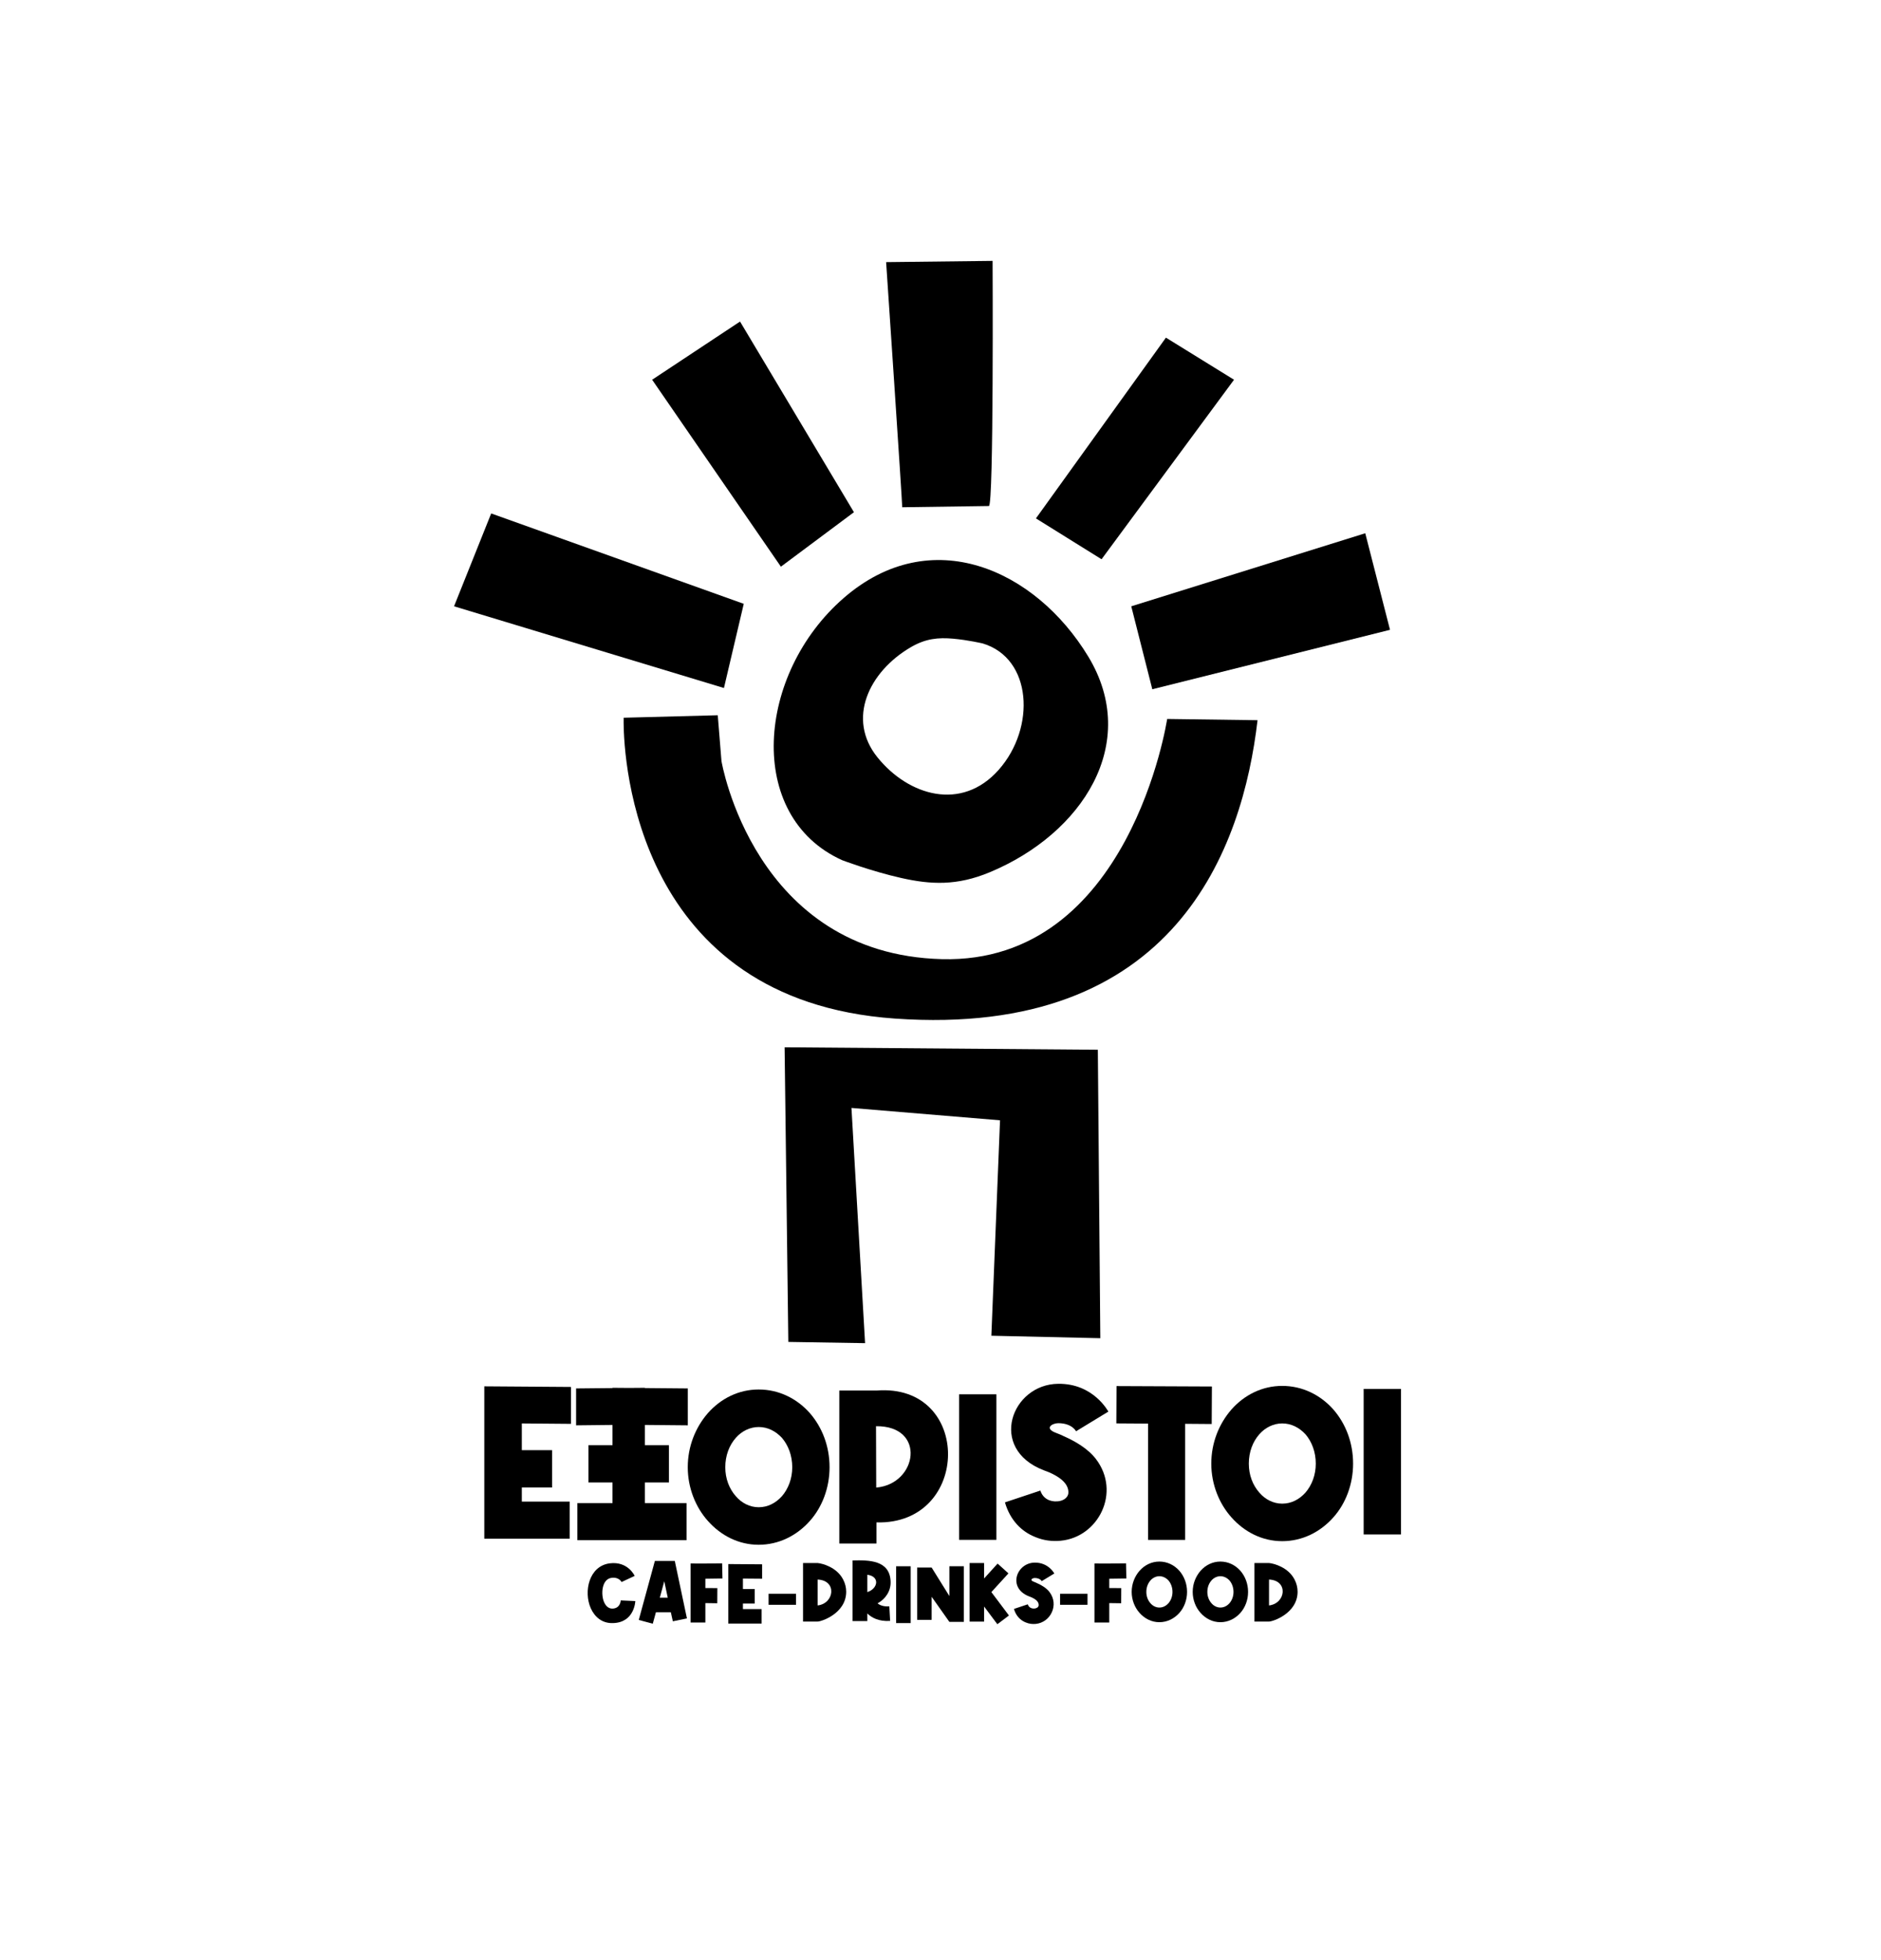 <svg xmlns="http://www.w3.org/2000/svg" xmlns:xlink="http://www.w3.org/1999/xlink" version="1.1" width="1036.47pt" height="1080pt" viewBox="0 0 1036.47 1080">
<defs>
<clipPath id="clip_0">
<path transform="matrix(1,0,0,-1,0,1080)" d="M0 1080H1036.468V0H0Z"/>
</clipPath>
<clipPath id="clip_1">
<path transform="matrix(1,0,0,-1,0,1080)" d="M0 1080H1036.468V0H0Z"/>
</clipPath>
<clipPath id="clip_2">
<path transform="matrix(1,0,0,-1,0,1080)" d="M0 1080H1036.468V0H0Z"/>
</clipPath>
<clipPath id="clip_3">
<path transform="matrix(1,0,0,-1,0,1080)" d="M0 1080H1036.468V0H0Z"/>
</clipPath>
</defs>
<g id="layer_1" data-name="">
<g clip-path="url(#clip_0)">
</g>
</g>
<g id="layer_1" data-name="">
<g clip-path="url(#clip_1)">
</g>
</g>
<g id="layer_1" data-name="">
<path transform="matrix(1,0,0,-1,434.382,739.429)" d="M0 0-2.047 162.361 170.547 160.997 171.912 2.047 111.879 3.411 116.654 122.112 34.792 128.934 42.296-.682Z"/>
<g clip-path="url(#clip_2)">
<path transform="matrix(1,0,0,-1,550.354,424.133)" d="M0 0C-20.466-23.195-49.8-14.326-66.855 6.822-83.909 27.97-71.628 54.01-48.435 67.537-40.233 72.321-33.285 72.92-25.14 72.201-16.995 71.482-8.869 69.583-8.869 69.583 18.419 61.397 20.466 23.194 0 0M-85.388 94.673C-133.53 52.917-139.814-25.65-86.338-49.839-86.338-49.839-70.265-55.943-53.829-59.641-37.394-63.34-23.044-64.02-4.985-56.498 46.077-35.229 78.287 14.578 49.255 62.432 20.223 110.285-37.245 136.428-85.388 94.673"/>
<path transform="matrix(1,0,0,-1,518.974,528.509)" d="M0 0C-103.693 2.729-121.43 109.15-121.43 109.15L-123.476 134.391-175.323 133.027C-175.323 133.027-175.357 132.067-175.343 130.293-175.188 109.534-168.588-22.69-25.923-32.745 128.934-43.66 165.772 61.397 173.958 131.663L124.159 132.345C124.159 132.345 103.693-2.729 0 0"/>
<path transform="matrix(1,0,0,-1,409.823,332.72)" d="M0 0-139.167 49.8-159.633-1.364-10.915-46.389Z"/>
<path transform="matrix(1,0,0,-1,470.538,282.238)" d="M0 0-62.762 105.057-111.197 72.994-40.249-30.016Z"/>
<path transform="matrix(1,0,0,-1,544.897,278.827)" d="M0 0C2.729 0 2.047 135.074 2.047 135.074L-56.622 134.391C-56.622 134.391-47.753 2.729-47.753-.682-47.753-.682-2.729 0 0 0"/>
<path transform="matrix(1,0,0,-1,679.971,209.244)" d="M0 0-37.52 23.194-109.15-76.405-72.994-98.918Z"/>
<path transform="matrix(1,0,0,-1,634.946,379.791)" d="M0 0 130.98 32.745 117.337 85.956-11.597 45.707Z"/>
<path transform="matrix(1,0,0,-1,314.608,784.574)" d="M0 0-27.073 .229V-14.507H-10.395V-35.069H-27.073V-42.837H-.685V-63.284H-47.749V20.676L0 20.333Z"/>
<path transform="matrix(1,0,0,-1,378.996,785.39)" d="M0 0V20.333L-23.633 20.537V20.676L-32.285 20.604-41.495 20.676V20.528L-61.555 20.333V0L-41.495 .221V-10.934H-54.733V-31.496H-41.495V-42.837H-60.87V-63.284H-41.495-23.633-.685V-42.837H-23.633V-31.496H-10.395V-10.934H-23.633V.222Z"/>
<path transform="matrix(1,0,0,-1,418.038,786.316)" d="M0 0C-4.798 0-9.367-2.285-12.565-5.94-16.221-10.052-18.391-15.764-18.391-22.161-18.391-28.444-16.221-34.041-12.565-38.153-9.367-41.923-4.798-44.208 0-44.208 5.026-44.208 9.367-41.923 12.794-38.153 16.335-34.041 18.506-28.444 18.506-22.161 18.506-15.764 16.335-10.052 12.794-5.94 9.367-2.285 5.026 0 0 0M28.215 7.654C34.955-.114 39.067-10.51 39.067-22.161 39.067-33.584 34.955-44.208 28.215-51.747 21.019-59.857 11.081-64.884 0-64.884-10.966-64.884-20.79-59.857-27.987-51.747-34.726-44.208-39.067-33.584-39.067-22.161-39.067-10.51-34.726-.114-27.987 7.654-20.79 15.764-10.966 20.676 0 20.676 11.081 20.676 21.019 15.764 28.215 7.654"/>
<path transform="matrix(1,0,0,-1,482.816,819.684)" d="M0 0C22.846 1.942 27.644 34.155-.114 33.813ZM.114 53.461C53.118 57.687 52.318-20.675 .114-19.19V-30.842H-20.334V53.461Z"/>
<path transform="matrix(1,0,0,-1,0,1080)" d="M549.04 231.506H528.479V311.697H549.04Z"/>
<path transform="matrix(1,0,0,-1,592.926,788.661)" d="M0 0C0 0-2.171 4.455-9.824 4.455-13.137 4.455-17.821 1.599-10.966-.914-9.596-1.485-8.225-1.942-6.968-2.628-.686-5.369 6.511-9.481 10.966-15.307 24.902-33.584 12.337-58.372-8.454-60.314-13.137-60.771-17.934-60.2-22.504-58.258-30.043-55.288-36.326-49.005-39.182-39.182L-19.648-32.67C-18.277-37.126-14.279-38.953-10.281-38.61-7.768-38.496-4.57-37.126-4.227-34.042-3.884-28.216-10.396-24.56-14.85-22.618-15.992-22.161-16.906-21.818-17.821-21.476-48.663-9.596-35.641 25.93-9.824 26.159 9.709 26.387 17.706 10.852 17.82 10.852Z"/>
<path transform="matrix(1,0,0,-1,653.048,784.551)" d="M0 0V-63.97H-20.448V.114L-37.925 .229-37.81 20.79 14.736 20.561 14.622-.114Z"/>
<path transform="matrix(1,0,0,-1,706.515,784.335)" d="M0 0C-4.798 0-9.367-2.285-12.566-5.94-16.222-10.052-18.391-15.764-18.391-22.161-18.391-28.444-16.222-34.041-12.566-38.153-9.367-41.923-4.798-44.208 0-44.208 5.026-44.208 9.366-41.923 12.794-38.153 16.335-34.041 18.506-28.444 18.506-22.161 18.506-15.764 16.335-10.052 12.794-5.94 9.366-2.285 5.026 0 0 0M28.215 7.654C34.954-.114 39.067-10.51 39.067-22.161 39.067-33.584 34.954-44.208 28.215-51.747 21.018-59.857 11.081-64.884 0-64.884-10.966-64.884-20.791-59.857-27.987-51.747-34.726-44.208-39.068-33.584-39.068-22.161-39.068-10.51-34.726-.114-27.987 7.654-20.791 15.764-10.966 20.676 0 20.676 11.081 20.676 21.018 15.764 28.215 7.654"/>
<path transform="matrix(1,0,0,-1,0,1080)" d="M771.965 234.478H751.404V314.669H771.965Z"/>
<path transform="matrix(1,0,0,-1,342.484,871.741)" d="M0 0C0 .043-1.34 2.855-5.487 2.319-11.02 1.649-11.465-7.004-9.591-11.154-8.656-13.25-7.093-14.677-4.997-14.633-.581-14.499-.447-10.173-.447-10.127L7.584-10.484C7.584-10.529 7.182-22.306-4.685-22.617-10.661-22.839-14.765-19.317-16.952-14.454-21.011-5.31-17.979 8.831-6.514 10.305 3.523 11.597 7.225 3.434 7.225 3.389Z"/>
<path transform="matrix(1,0,0,-1,367.942,880.351)" d="M0 0-1.917 9.055-4.37 0ZM-15.969-12.267-7.091 20.25H3.882L10.573-11.42 2.812-13.025 1.697-8.029H-6.512L-8.251-14.363Z"/>
<path transform="matrix(1,0,0,-1,398.089,869.778)" d="M0 0-9.412-.134V-5.265L-2.81-5.31-2.855-13.65-9.412-13.561V-24.268H-17.575V8.251C-11.599 8.251-6.066 8.208-.179 8.342Z"/>
<path transform="matrix(1,0,0,-1,419.938,869.912)" d="M0 0-10.572 .089V-5.667H-4.059V-13.695H-10.572V-16.728H-.268V-24.713H-18.647V8.074L0 7.94Z"/>
<path transform="matrix(1,0,0,-1,0,1080)" d="M423.5 201.791H438.622V195.725H423.5Z"/>
<path transform="matrix(1,0,0,-1,450.526,884.634)" d="M0 0C9.278 1.072 10.795 13.829 0 14.275ZM0 23.375C2.855 23.107 10.616 20.966 14.05 14.32 15.165 12.224 15.746 9.859 15.746 7.54 15.701-4.595 1.694-8.965 0-8.876H-8.031V23.375Z"/>
<path transform="matrix(1,0,0,-1,477.903,877.273)" d="M0 0C5.889 1.828 7.093 8.653 0 9.546ZM12.133-7.852 12.58-15.88C6.38-16.282 2.41-14.141 0-11.776V-15.969H-8.117V17.441C.893 17.665 12.492 17.665 12.848 5.71 13.025 .67 10.082-3.791 5.667-6.2 6.87-7.227 8.878-8.074 12.133-7.852"/>
<path transform="matrix(1,0,0,-1,0,1080)" d="M501.804 185.643H493.775V216.956H501.804Z"/>
<path transform="matrix(1,0,0,-1,505.368,892.574)" d="M0 0V28.817H7.986L17.754 13.116V29.53H25.74V-1.115H17.754L7.986 12.714V0Z"/>
<path transform="matrix(1,0,0,-1,542.248,861.259)" d="M0 0V-8.519L7.45-.311 13.427-5.71 4.013-16.014 13.693-28.906 7.316-33.723 0-23.955V-32.297H-7.986V0Z"/>
<path transform="matrix(1,0,0,-1,574,871.25)" d="M0 0C0 0-.847 1.74-3.836 1.74-5.128 1.74-6.959 .625-4.281-.359-3.745-.581-3.211-.759-2.721-1.027-.268-2.098 2.544-3.704 4.284-5.978 9.725-13.116 4.817-22.796-3.3-23.555-5.128-23.732-7.002-23.509-8.787-22.751-11.731-21.592-14.184-19.137-15.299-15.301L-7.672-12.76C-7.136-14.499-5.576-15.213-4.013-15.079-3.032-15.033-1.783-14.499-1.649-13.293-1.515-11.02-4.059-9.591-5.798-8.833-6.244-8.656-6.602-8.522-6.959-8.388-19.003-3.747-13.918 10.125-3.836 10.214 3.793 10.305 6.916 4.236 6.959 4.236Z"/>
<path transform="matrix(1,0,0,-1,0,1080)" d="M584.119 201.791H599.241V195.725H584.119Z"/>
<path transform="matrix(1,0,0,-1,620.645,869.778)" d="M0 0-9.412-.134V-5.265L-2.81-5.31-2.855-13.65-9.412-13.561V-24.268H-17.575V8.251C-11.599 8.251-6.066 8.208-.179 8.342Z"/>
<path transform="matrix(1,0,0,-1,638.838,868.529)" d="M0 0C-1.874 0-3.659-.893-4.908-2.321-6.334-3.927-7.184-6.157-7.184-8.656-7.184-11.108-6.334-13.293-4.908-14.899-3.659-16.371-1.874-17.264 0-17.264 1.962-17.264 3.657-16.371 4.995-14.899 6.378-13.293 7.225-11.108 7.225-8.656 7.225-6.157 6.378-3.927 4.995-2.321 3.657-.893 1.962 0 0 0M11.018 2.989C13.65-.045 15.256-4.104 15.256-8.656 15.256-13.116 13.65-17.264 11.018-20.209 8.206-23.375 4.327-25.338 0-25.338-4.283-25.338-8.12-23.375-10.929-20.209-13.561-17.264-15.258-13.116-15.258-8.656-15.258-4.104-13.561-.045-10.929 2.989-8.12 6.155-4.283 8.074 0 8.074 4.327 8.074 8.206 6.155 11.018 2.989"/>
<path transform="matrix(1,0,0,-1,672.459,868.529)" d="M0 0C-1.874 0-3.659-.893-4.908-2.321-6.334-3.927-7.184-6.157-7.184-8.656-7.184-11.108-6.334-13.293-4.908-14.899-3.659-16.371-1.874-17.264 0-17.264 1.962-17.264 3.657-16.371 4.995-14.899 6.378-13.293 7.225-11.108 7.225-8.656 7.225-6.157 6.378-3.927 4.995-2.321 3.657-.893 1.962 0 0 0M11.018 2.989C13.65-.045 15.256-4.104 15.256-8.656 15.256-13.116 13.65-17.264 11.018-20.209 8.206-23.375 4.327-25.338 0-25.338-4.283-25.338-8.12-23.375-10.929-20.209-13.561-17.264-15.256-13.116-15.256-8.656-15.256-4.104-13.561-.045-10.929 2.989-8.12 6.155-4.283 8.074 0 8.074 4.327 8.074 8.206 6.155 11.018 2.989"/>
<path transform="matrix(1,0,0,-1,699.258,884.634)" d="M0 0C9.278 1.072 10.795 13.829 0 14.275ZM0 23.375C2.855 23.107 10.616 20.966 14.05 14.32 15.165 12.224 15.746 9.859 15.746 7.54 15.701-4.595 1.694-8.965 0-8.876H-8.031V23.375Z"/>


</g>
</g>
<g id="layer_1" data-name="">
<g clip-path="url(#clip_3)">
</g>
</g>
</svg>
